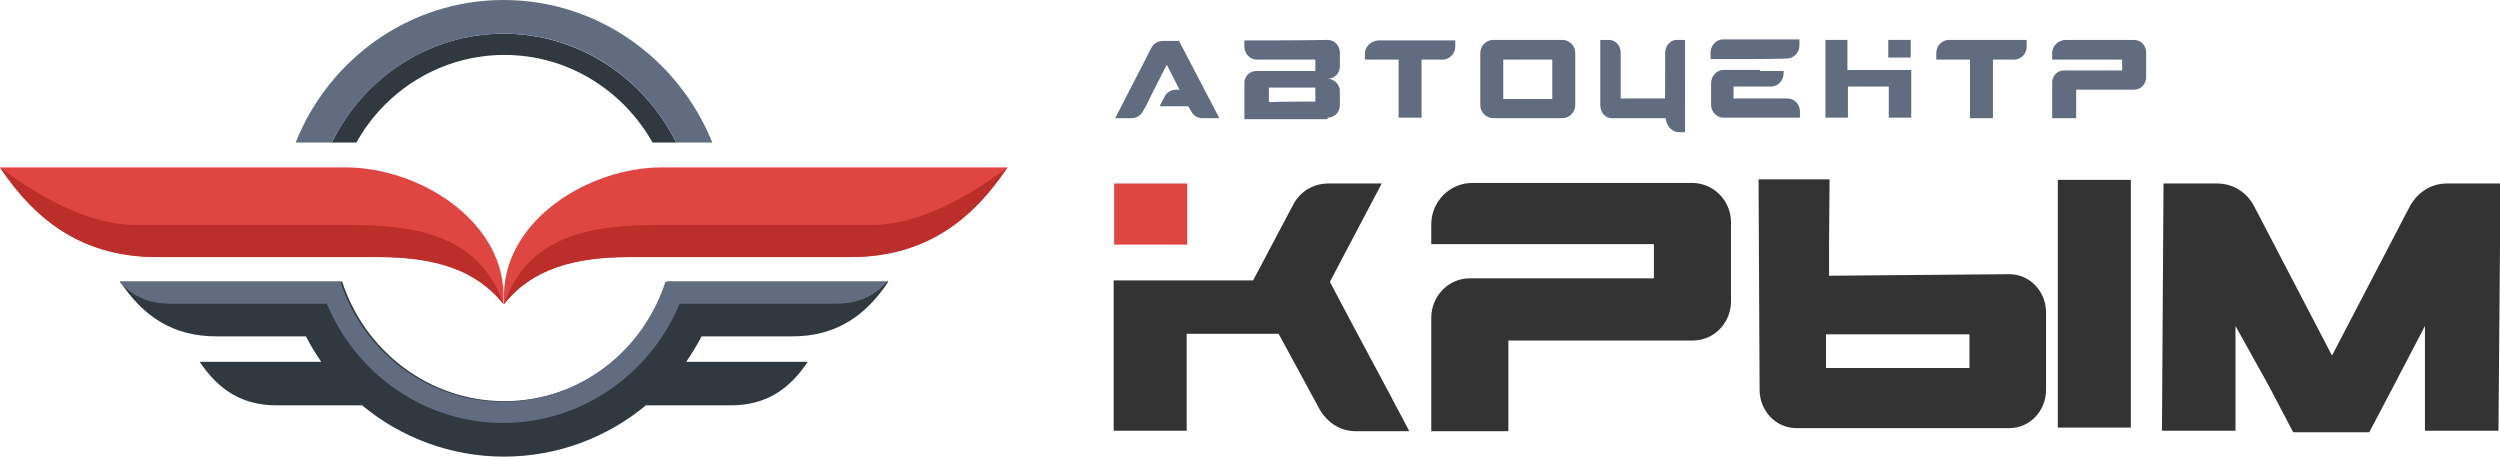 <svg width="219" height="40" viewBox="0 0 219 40" fill="none" xmlns="http://www.w3.org/2000/svg">
<g clip-path="url(#clip0)">
<path d="M116.299 10.306C116.881 10.306 117.373 9.852 117.373 9.217C117.373 8.581 117.373 8.627 117.373 7.991C117.373 7.401 116.881 6.901 116.299 6.901C116.881 6.901 117.373 6.447 117.373 5.812C117.373 5.176 117.373 5.221 117.373 4.586C117.373 3.995 116.881 3.496 116.299 3.496C113.839 3.541 111.468 3.541 109.008 3.541V4.086C109.008 4.722 109.5 5.221 110.126 5.221C111.826 5.221 113.526 5.221 115.225 5.221V6.22C113.481 6.22 111.781 6.22 110.081 6.22C109.455 6.22 109.008 6.674 109.008 7.31V9.989V10.034V10.079V10.125V10.17V10.216V10.261V10.306V10.352V10.397V10.443H109.142H109.232H109.321H109.411H109.5H109.589H109.679H109.768H109.947H109.992H110.037H110.126H110.26H110.35H110.439H110.529H110.618H110.708H110.752H110.842H110.931H111.021H116.299V10.306ZM111.155 7.673H115.225V8.899C113.884 8.899 112.497 8.899 111.155 8.944V7.673ZM109.008 9.989V10.034V10.079V10.125V10.17V10.216V9.989Z" fill="#626C80"/>
<path d="M119.564 4.676V5.221H122.517C122.517 6.901 122.517 8.627 122.517 10.306H124.529C124.529 8.627 124.529 6.901 124.529 5.221H126.363C126.945 5.221 127.482 4.722 127.482 4.086V3.541C125.335 3.541 122.919 3.541 120.727 3.541C120.101 3.587 119.564 4.086 119.564 4.676Z" fill="#626C80"/>
<path d="M106.816 10.352H105.34C104.893 10.352 104.535 10.125 104.356 9.762L104.088 9.308H101.583L102.03 8.445C102.209 8.082 102.612 7.855 103.014 7.855H103.327L102.209 5.675L101.672 6.72L101.091 7.855L100.375 9.308L100.107 9.762C99.928 10.125 99.525 10.352 99.123 10.352H97.691L100.867 4.177C101.046 3.814 101.449 3.587 101.851 3.587H103.282L106.816 10.352Z" fill="#626C80"/>
<path d="M130.792 10.352C130.21 10.352 129.673 9.852 129.673 9.217C129.673 7.673 129.673 6.175 129.673 4.631C129.673 4.041 130.165 3.496 130.792 3.496C132.805 3.496 134.862 3.496 136.875 3.496C137.456 3.496 137.993 3.995 137.993 4.631C137.993 6.175 137.993 7.673 137.993 9.217C137.993 9.807 137.501 10.352 136.875 10.352C134.862 10.352 132.805 10.352 130.792 10.352ZM131.686 5.221C131.686 7.264 131.686 6.493 131.686 8.672C133.118 8.672 134.549 8.672 135.98 8.672C135.98 6.493 135.98 7.264 135.98 5.221C134.549 5.221 133.118 5.221 131.686 5.221Z" fill="#626C80"/>
<path d="M141.169 10.352C140.632 10.352 140.185 9.852 140.185 9.217V3.496H140.945C141.527 3.496 141.974 3.995 141.974 4.631V8.627C143.271 8.627 144.569 8.627 145.866 8.627V4.631C145.866 4.041 146.313 3.496 146.85 3.496H147.61V9.217C147.61 9.807 147.163 10.352 146.626 10.352C144.837 10.352 143.003 10.352 141.169 10.352Z" fill="#626C80"/>
<path d="M147.61 11.578V6.674H145.911C145.911 9.308 145.866 7.582 145.911 10.216C145.911 10.988 146.447 11.578 147.074 11.578H147.61Z" fill="#626C80"/>
<path d="M169.618 4.677V5.221H172.57C172.57 6.901 172.57 8.672 172.57 10.352H174.583C174.583 8.672 174.583 6.901 174.583 5.221H176.417C177.043 5.221 177.535 4.722 177.535 4.086V3.496C175.343 3.496 172.928 3.496 170.736 3.496C170.11 3.496 169.618 3.995 169.618 4.677Z" fill="#626C80"/>
<path d="M186.928 7.855C187.51 7.855 188.002 7.401 188.002 6.765C188.002 6.129 188.002 5.221 188.002 4.586C188.002 3.995 187.555 3.496 186.928 3.496C184.915 3.496 182.903 3.496 180.89 3.496C180.263 3.541 179.771 4.041 179.771 4.631V5.221C181.829 5.221 183.842 5.221 185.9 5.221V6.175C184.2 6.175 182.545 6.175 180.845 6.175C180.263 6.129 179.771 6.629 179.771 7.219C179.771 8.218 179.771 9.262 179.771 10.352C180.487 10.352 181.158 10.352 181.874 10.352C181.874 9.444 181.874 8.763 181.874 7.855H186.928Z" fill="#626C80"/>
<path d="M159.866 3.496H161.835V6.129H162.505H165.458H167.426V10.306H165.458V7.582H161.879V10.306H159.911V3.496H159.866ZM165.413 5.04H167.381V3.496H165.413V5.04Z" fill="#626C80"/>
<path d="M151.815 5.176H149.847V4.586C149.847 3.995 150.339 3.451 150.92 3.451C153.202 3.451 155.304 3.451 157.63 3.451V3.995C157.63 4.586 157.138 5.131 156.512 5.131C154.946 5.176 153.47 5.176 151.815 5.176ZM154.186 6.22H156.243V6.447C156.243 7.037 155.751 7.582 155.17 7.582C154.096 7.582 153.067 7.582 151.86 7.582C151.86 8.036 151.86 8.173 151.86 8.627C153.559 8.627 154.991 8.627 156.601 8.627C157.183 8.627 157.675 9.126 157.675 9.762V10.306C155.304 10.306 153.202 10.306 150.965 10.306C150.384 10.306 149.892 9.807 149.892 9.171V7.264C149.892 6.674 150.384 6.129 150.965 6.129H154.186V6.22Z" fill="#626C80"/>
<path d="M44.104 2.951C50.724 2.951 56.45 6.856 59.223 12.486H57.3H57.165C54.571 7.9 49.74 4.813 44.194 4.813C38.647 4.813 33.771 7.9 31.222 12.486H31.088H29.075C31.803 6.856 37.529 2.951 44.104 2.951ZM61.46 29.466C61.057 30.238 60.61 30.965 60.118 31.691H70.763C69.153 34.098 67.096 35.505 64.054 35.505H56.584C53.184 38.32 48.846 40 44.149 40C39.452 40 35.113 38.32 31.714 35.505H24.199C21.157 35.505 19.1 34.098 17.49 31.691H28.135C27.643 30.965 27.196 30.238 26.794 29.466H18.966C15.119 29.466 12.524 27.696 10.512 24.654H25.004H29.969C31.938 30.738 37.574 35.142 44.194 35.142C50.814 35.142 56.45 30.738 58.418 24.654H58.865H77.831C75.818 27.696 73.224 29.466 69.377 29.466H61.46Z" fill="#303940"/>
<path d="M0 14.665C3.31 19.614 7.515 22.52 13.822 22.52H33.235C37.931 22.52 41.689 23.564 44.104 26.651V25.698C43.925 19.16 36.59 14.665 30.282 14.665H0ZM88.253 14.665C84.943 19.614 80.738 22.52 74.431 22.52H55.018C50.322 22.52 46.564 23.564 44.149 26.651V25.698C44.328 19.16 51.664 14.665 57.971 14.665H88.253Z" fill="#DF4541"/>
<path d="M88.253 14.665C84.943 19.614 80.738 22.52 74.431 22.52H55.018C50.322 22.52 46.564 23.564 44.149 26.651C46.341 20.295 52.379 19.705 57.971 19.705H76.534C80.246 19.66 84.496 17.526 88.253 14.665ZM0 14.665C3.31 19.614 7.515 22.52 13.822 22.52H33.235C37.931 22.52 41.689 23.564 44.104 26.651C41.912 20.295 35.874 19.705 30.282 19.705H11.719C8.007 19.66 3.757 17.526 0 14.665Z" fill="#BB2E29"/>
<path d="M28.628 26.606H15.745C14.358 26.606 12.346 26.742 10.467 24.699H27.912H29.835C31.803 30.783 37.439 35.187 44.059 35.187C50.679 35.187 56.316 30.783 58.284 24.699H58.731H77.697C75.863 26.742 73.805 26.606 72.418 26.606H59.536C56.986 32.736 50.993 37.049 44.059 37.049C37.171 37.049 31.177 32.736 28.628 26.606ZM44.104 0C52.379 0 59.447 5.176 62.399 12.486H59.223C56.45 6.856 50.769 2.951 44.149 2.951C37.529 2.951 31.848 6.856 29.075 12.486H25.899C28.806 5.176 35.874 0 44.104 0Z" fill="#626C80"/>
<path fill-rule="evenodd" clip-rule="evenodd" d="M116.165 25.335L117.328 23.11L121.04 16.073H116.388C115.047 16.073 113.884 16.754 113.257 17.98L109.366 25.335H116.165Z" fill="#333333"/>
<path fill-rule="evenodd" clip-rule="evenodd" d="M118.804 37.775H123.456C121.13 33.326 118.759 29.012 116.433 24.563H107.711H103.953H97.557V37.73H103.953V29.239H112.005L115.628 35.914C116.344 37.094 117.462 37.775 118.804 37.775Z" fill="#333333"/>
<path d="M103.999 16.073H97.602V21.43H103.999V16.073Z" fill="#DF4541"/>
<path fill-rule="evenodd" clip-rule="evenodd" d="M148.281 29.83C150.16 29.83 151.636 28.286 151.636 26.379C151.636 24.336 151.636 21.521 151.636 19.478C151.636 17.571 150.115 16.027 148.237 16.027C141.795 16.027 135.354 16.027 128.958 16.027C126.99 16.027 125.379 17.662 125.379 19.66V21.385C131.865 21.385 138.396 21.385 144.882 21.385V24.381C139.514 24.381 134.146 24.381 128.734 24.381C126.9 24.381 125.379 25.925 125.379 27.832C125.379 31.101 125.379 34.461 125.379 37.775C127.616 37.775 129.852 37.775 132.134 37.775C132.134 34.87 132.134 32.736 132.134 29.83H148.281Z" fill="#333333"/>
<path d="M212.425 28.558V31.828V37.73H218.866L219.045 16.073H214.348C212.961 16.073 211.798 16.845 211.127 18.025L204.284 31.146L197.44 18.025C196.814 16.845 195.606 16.073 194.219 16.073H189.523L189.388 37.73H195.83V31.828V28.558L198.737 33.78L200.884 37.866H207.549L209.696 33.78L212.425 28.558Z" fill="#333333"/>
<path d="M186.66 15.755H180.263V37.457H186.66V15.755Z" fill="#333333"/>
<path fill-rule="evenodd" clip-rule="evenodd" d="M160.224 21.476V24.154L176.014 24.018C177.803 24.018 179.235 25.517 179.235 27.378C179.235 29.376 179.235 32.145 179.235 34.143C179.235 36.005 177.803 37.503 176.014 37.503C169.797 37.503 163.579 37.503 157.362 37.503C155.572 37.503 154.141 36.005 154.141 34.143L154.051 15.709C154.409 15.709 155.706 15.709 157.496 15.709H160.09H160.269L160.224 21.476ZM172.525 32.236V29.285H159.956V32.236C164.161 32.236 168.32 32.236 172.525 32.236Z" fill="#333333"/>
</g>
<defs>
<clipPath id="clip0">
<rect width="219" height="40" fill="white"/>
</clipPath>
</defs>
</svg>
